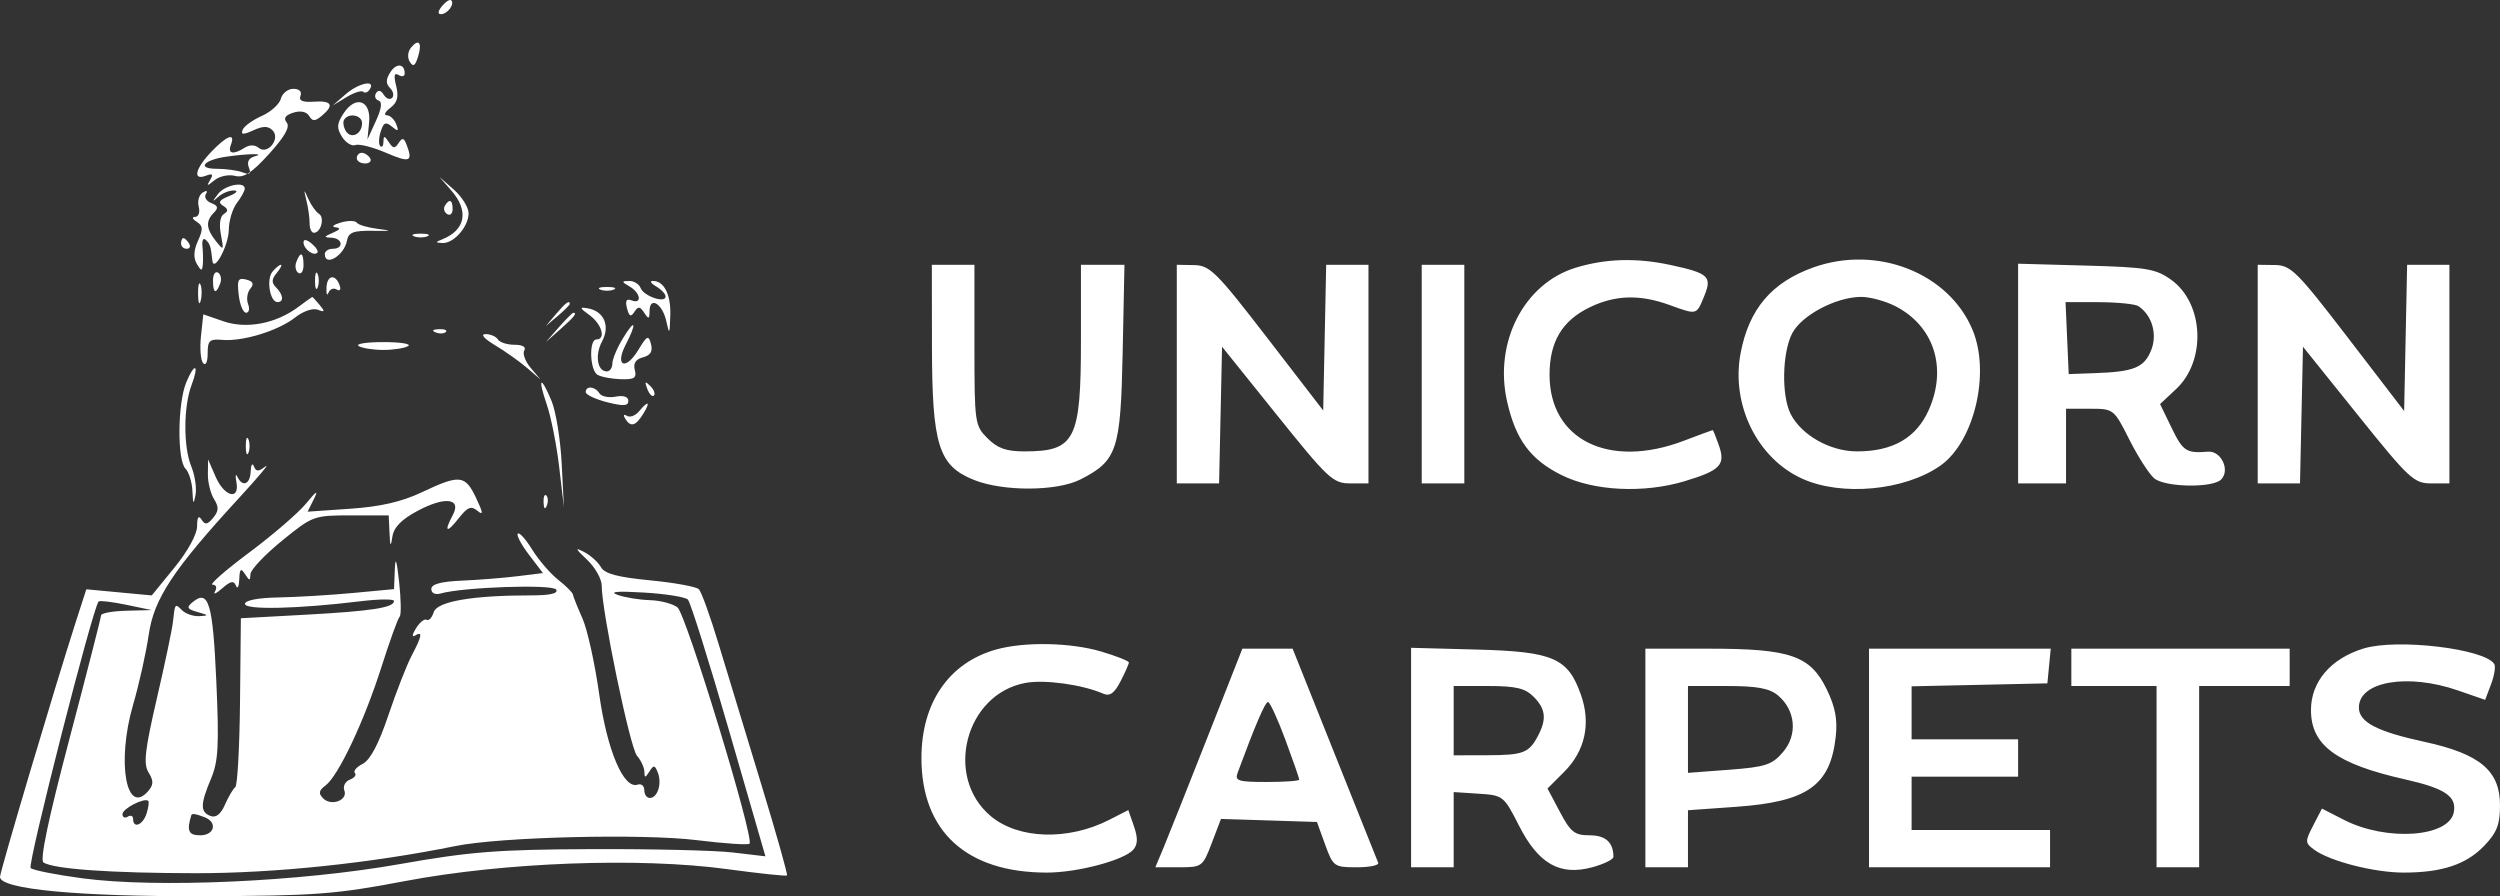 <svg width="106" height="38" viewBox="0 0 106 38" fill="none" xmlns="http://www.w3.org/2000/svg">
<rect x="0" y="0" width="106" height="38" fill="#333333" stroke="none"/>
<path fill-rule="evenodd" clip-rule="evenodd" d="M18.744 0.256C18.566 0.471 18.548 0.601 18.698 0.601C18.971 0.601 19.289 0.172 19.133 0.015C19.076 -0.042 18.901 0.067 18.744 0.256ZM17.43 2.016C17.289 2.186 17.265 2.441 17.373 2.617C17.516 2.848 17.599 2.802 17.719 2.422C17.911 1.817 17.764 1.612 17.43 2.016ZM16.543 3.073C16.356 3.373 16.355 3.549 16.539 3.733C16.677 3.871 16.715 4.06 16.623 4.151C16.532 4.243 16.373 4.183 16.272 4.018C16.154 3.827 16.034 3.802 15.944 3.949C15.866 4.076 15.913 4.217 16.049 4.262C16.217 4.318 16.181 4.599 15.938 5.129L15.579 5.914L15.65 5.195C15.743 4.257 15.083 4.019 14.569 4.805C14.278 5.249 14.267 5.423 14.502 5.801C14.659 6.052 14.914 6.209 15.069 6.15C15.224 6.09 15.808 6.238 16.367 6.478C17.379 6.913 17.516 6.859 17.24 6.139C17.125 5.838 17.057 5.823 16.901 6.064C16.742 6.311 16.667 6.304 16.485 6.027C16.302 5.747 16.262 5.744 16.259 6.008C16.257 6.184 16.195 6.268 16.122 6.194C16.049 6.121 16.057 5.844 16.141 5.58C16.264 5.191 16.356 5.15 16.618 5.369C16.883 5.588 16.917 5.569 16.801 5.267C16.723 5.063 16.543 4.893 16.401 4.889C16.259 4.885 16.325 4.744 16.548 4.574C16.849 4.346 16.913 4.106 16.797 3.643C16.687 3.202 16.717 3.067 16.9 3.18C17.042 3.268 17.159 3.239 17.159 3.114C17.159 2.689 16.798 2.664 16.543 3.073ZM14.644 4.005L14.111 4.471L14.693 4.118C15.014 3.923 15.334 3.822 15.404 3.893C15.475 3.964 15.6 3.914 15.682 3.781C15.941 3.36 15.198 3.521 14.644 4.005ZM11.909 4.186C11.848 4.417 11.483 4.746 11.096 4.918C10.709 5.089 10.345 5.354 10.287 5.505C10.206 5.718 10.309 5.723 10.741 5.526C11.157 5.336 11.366 5.336 11.556 5.526C11.906 5.876 11.347 6.582 10.969 6.269C10.808 6.135 10.583 6.133 10.378 6.262C9.887 6.574 9.643 6.523 9.79 6.14C9.993 5.609 9.625 5.74 8.96 6.435C8.275 7.15 8.157 7.671 8.729 7.451C9.011 7.343 9.057 7.387 8.912 7.627C8.747 7.901 8.775 7.903 9.099 7.639C9.309 7.469 9.698 7.387 9.964 7.457C10.337 7.554 10.67 7.339 11.411 6.523C12.072 5.794 12.306 5.379 12.158 5.198C12.009 5.016 12.094 4.886 12.434 4.778C12.741 4.68 12.993 4.732 13.106 4.914C13.253 5.153 13.351 5.152 13.642 4.911C14.183 4.461 14.071 4.258 13.313 4.311C12.828 4.344 12.661 4.271 12.741 4.062C12.81 3.884 12.689 3.766 12.437 3.766C12.207 3.766 11.969 3.955 11.909 4.186ZM15.352 5.222C15.352 5.686 14.885 5.915 14.665 5.558C14.563 5.392 14.529 5.176 14.591 5.077C14.78 4.769 15.352 4.878 15.352 5.222ZM10.793 6.632C10.549 6.697 10.461 6.865 10.55 7.097C10.656 7.374 10.595 7.425 10.293 7.31C10.075 7.226 9.58 7.157 9.193 7.157C8.33 7.157 8.624 6.782 9.595 6.643C10.551 6.507 11.294 6.5 10.793 6.632ZM15.127 6.705C15.127 6.829 15.285 6.931 15.479 6.931C15.672 6.931 15.768 6.829 15.691 6.705C15.614 6.581 15.456 6.479 15.339 6.479C15.222 6.479 15.127 6.581 15.127 6.705ZM19.134 8.076C19.895 8.945 19.739 9.76 18.735 10.155C18.454 10.265 18.458 10.29 18.761 10.304C19.237 10.328 19.868 9.61 19.868 9.044C19.868 8.796 19.589 8.346 19.247 8.044L18.626 7.496L19.134 8.076ZM9.239 8.231C8.984 8.568 8.987 8.584 9.256 8.344C9.43 8.189 9.73 8.068 9.923 8.076C10.116 8.084 10.023 8.19 9.714 8.314C9.296 8.48 9.231 8.584 9.456 8.723C9.678 8.861 9.688 8.952 9.493 9.072C9.332 9.172 9.283 9.51 9.367 9.948C9.496 10.623 9.485 10.637 9.154 10.223C8.737 9.698 8.714 9.374 9.069 9.018C9.27 8.817 9.243 8.72 8.957 8.61C8.751 8.531 8.648 8.359 8.728 8.229C8.818 8.084 8.765 8.059 8.594 8.165C8.44 8.26 8.364 8.531 8.426 8.765C8.487 9.001 8.42 9.193 8.276 9.195C8.124 9.197 8.151 9.285 8.341 9.405C8.607 9.574 8.617 9.72 8.395 10.209C8.211 10.613 8.195 10.929 8.344 11.186C8.527 11.499 8.571 11.507 8.599 11.227C8.617 11.04 8.61 10.684 8.583 10.435C8.557 10.187 8.621 10.068 8.727 10.171C8.91 10.352 8.94 10.446 9.003 11.044C9.06 11.591 9.694 10.411 9.701 9.744C9.705 9.363 9.857 8.855 10.04 8.613C10.222 8.372 10.374 8.098 10.378 8.005C10.393 7.672 9.532 7.843 9.239 8.231ZM12.995 8.514C13.071 8.824 13.131 9.257 13.128 9.474C13.125 9.692 13.207 9.87 13.31 9.87C13.608 9.87 13.777 9.221 13.521 9.063C13.393 8.984 13.192 8.701 13.073 8.434C12.877 7.996 12.87 8.004 12.995 8.514ZM18.862 8.724C18.79 8.84 18.835 8.998 18.961 9.077C19.087 9.155 19.191 9.06 19.191 8.866C19.191 8.469 19.055 8.411 18.862 8.724ZM14.449 9.436C14.139 9.526 14.037 9.616 14.224 9.637C14.463 9.665 14.43 9.733 14.111 9.87C13.725 10.036 13.717 10.067 14.054 10.08C14.534 10.1 14.589 10.548 14.111 10.548C13.925 10.548 13.772 10.65 13.772 10.774C13.772 11.325 14.589 10.838 14.707 10.217C14.777 9.851 14.97 9.775 15.806 9.787C16.607 9.798 16.654 9.781 16.033 9.706C15.6 9.653 15.193 9.535 15.13 9.442C15.066 9.349 14.76 9.346 14.449 9.436ZM17.554 10.02C17.709 10.083 17.963 10.083 18.118 10.02C18.273 9.957 18.146 9.906 17.836 9.906C17.526 9.906 17.399 9.957 17.554 10.02ZM7.676 10.322C7.676 10.447 7.784 10.548 7.915 10.548C8.047 10.548 8.092 10.447 8.015 10.322C7.938 10.198 7.831 10.096 7.776 10.096C7.721 10.096 7.676 10.198 7.676 10.322ZM12.869 10.281C12.869 10.554 13.297 10.873 13.454 10.716C13.511 10.659 13.402 10.484 13.213 10.327C12.999 10.148 12.869 10.131 12.869 10.281ZM12.564 11.106C12.495 11.289 12.534 11.498 12.653 11.572C12.772 11.645 12.869 11.496 12.869 11.24C12.869 10.694 12.743 10.639 12.564 11.106ZM66.799 11.354C64.615 12.028 63.339 14.513 63.897 17.006C64.261 18.636 64.885 19.482 66.204 20.141C67.566 20.82 69.69 20.927 71.432 20.402C72.94 19.947 73.168 19.711 72.886 18.899C72.758 18.534 72.639 18.235 72.62 18.235C72.601 18.235 72.051 18.439 71.398 18.687C68.227 19.894 65.703 18.657 65.701 15.896C65.7 14.492 66.23 13.599 67.403 13.03C68.483 12.507 69.523 12.475 70.78 12.929C71.966 13.357 71.923 13.367 72.256 12.562C72.602 11.724 72.452 11.584 70.825 11.234C69.383 10.923 68.07 10.963 66.799 11.354ZM76.888 11.338C75.114 11.971 74.15 13.11 73.799 14.989C73.393 17.165 74.507 19.429 76.408 20.294C78.079 21.054 80.75 20.805 82.264 19.749C83.706 18.742 84.401 15.824 83.637 13.989C82.63 11.571 79.587 10.375 76.888 11.338ZM11.551 11.521C11.285 11.843 11.446 12.809 11.767 12.809C12.046 12.809 12.015 12.496 11.704 12.186C11.507 11.988 11.513 11.839 11.732 11.575C11.891 11.383 11.97 11.227 11.908 11.227C11.846 11.227 11.686 11.359 11.551 11.521ZM39.515 14.674C39.521 18.876 39.794 19.747 41.294 20.348C42.54 20.847 44.817 20.836 45.816 20.326C47.37 19.532 47.516 19.091 47.601 14.941L47.677 11.227H46.754H45.832V14.403C45.832 18.665 45.591 19.139 43.432 19.139C42.663 19.139 42.293 19.008 41.871 18.584C41.331 18.044 41.316 17.938 41.316 14.628V11.227H40.413H39.51L39.515 14.674ZM49.896 15.861V20.496H50.792H51.689L51.752 17.598L51.815 14.701L54.142 17.598C56.31 20.299 56.521 20.496 57.246 20.496H58.023V15.861V11.227H57.127H56.23L56.167 14.316L56.104 17.405L53.734 14.329C51.567 11.518 51.3 11.253 50.629 11.24L49.896 11.227V15.861ZM60.281 15.861V20.496H61.184H62.087V15.861V11.227H61.184H60.281V15.861ZM85.568 15.839V20.496H86.584H87.6V18.913V17.331H88.612C89.62 17.331 89.628 17.337 90.287 18.644C90.651 19.366 91.126 20.104 91.341 20.283C91.799 20.663 93.81 20.698 94.175 20.332C94.569 19.938 94.178 19.107 93.619 19.151C92.693 19.224 92.559 19.136 92.074 18.136L91.587 17.132L92.267 16.496C93.558 15.288 93.445 12.854 92.053 11.86C91.403 11.395 91.017 11.331 88.446 11.261L85.568 11.181V15.839ZM95.727 15.861V20.496H96.624H97.52L97.583 17.598L97.646 14.701L99.973 17.598C102.142 20.299 102.353 20.496 103.078 20.496H103.855V15.861V11.227H102.958H102.062L101.999 14.327L101.936 17.427L99.566 14.337C97.393 11.506 97.134 11.247 96.461 11.237L95.727 11.227V15.861ZM9.031 11.892C9.031 12.437 9.156 12.492 9.335 12.025C9.405 11.843 9.365 11.633 9.247 11.56C9.128 11.486 9.031 11.636 9.031 11.892ZM13.356 11.905C13.356 12.216 13.408 12.343 13.47 12.187C13.533 12.032 13.533 11.778 13.47 11.622C13.408 11.467 13.356 11.594 13.356 11.905ZM10.121 12.504C10.169 12.921 10.311 13.261 10.434 13.261C10.558 13.261 10.596 13.096 10.519 12.893C10.441 12.691 10.483 12.399 10.612 12.243C10.783 12.037 10.736 11.931 10.44 11.854C10.096 11.764 10.046 11.864 10.121 12.504ZM13.843 12.185C13.829 12.466 13.867 12.568 13.927 12.412C13.987 12.256 14.143 12.194 14.272 12.274C14.403 12.355 14.464 12.287 14.408 12.12C14.237 11.606 13.87 11.648 13.843 12.185ZM8.398 12.47C8.402 12.843 8.453 12.968 8.51 12.748C8.567 12.528 8.564 12.223 8.502 12.07C8.44 11.917 8.393 12.097 8.398 12.47ZM26.698 12.149C27.165 12.421 27.233 12.912 26.779 12.737C26.557 12.652 26.501 12.748 26.585 13.071C26.676 13.42 26.749 13.456 26.898 13.224C27.057 12.977 27.133 12.984 27.315 13.261C27.503 13.549 27.538 13.537 27.541 13.186C27.546 12.545 28.091 12.877 28.251 13.619C28.38 14.213 28.396 14.188 28.421 13.363C28.447 12.472 28.149 11.898 27.668 11.912C27.538 11.915 27.609 12.022 27.826 12.149C28.044 12.276 28.221 12.467 28.221 12.573C28.221 12.874 27.295 12.558 27.162 12.213C27.097 12.043 26.878 11.908 26.673 11.912C26.344 11.918 26.347 11.945 26.698 12.149ZM25.456 12.28C25.611 12.343 25.865 12.343 26.02 12.28C26.176 12.218 26.049 12.167 25.738 12.167C25.428 12.167 25.301 12.218 25.456 12.28ZM12.643 13.018C11.694 13.724 10.455 13.961 9.475 13.623L8.62 13.328L8.521 14.256C8.466 14.766 8.508 15.28 8.613 15.398C8.724 15.522 8.805 15.348 8.805 14.985C8.805 14.438 8.885 14.364 9.426 14.411C10.296 14.486 11.796 14.025 12.508 13.465C12.85 13.195 13.265 13.052 13.472 13.132C13.776 13.248 13.789 13.214 13.551 12.927C13.394 12.738 13.252 12.586 13.237 12.59C13.22 12.594 12.954 12.787 12.643 13.018ZM80.359 12.979C81.996 13.815 82.572 15.589 81.785 17.37C81.258 18.563 80.266 19.139 78.737 19.139C77.597 19.139 76.378 18.451 75.922 17.55C75.53 16.773 75.564 14.956 75.987 14.137C76.384 13.369 77.842 12.596 78.907 12.588C79.28 12.586 79.933 12.762 80.359 12.979ZM23.572 13.318L23.142 13.826L23.65 13.396C23.929 13.159 24.158 12.93 24.158 12.887C24.158 12.706 23.976 12.84 23.572 13.318ZM90.67 12.982C91.255 13.373 91.484 14.185 91.202 14.867C90.903 15.591 90.471 15.764 88.813 15.822L87.713 15.861L87.646 14.335L87.579 12.809L89 12.812C89.782 12.815 90.534 12.891 90.67 12.982ZM25.004 13.369C25.52 13.745 25.698 14.392 25.287 14.392C24.968 14.392 25.005 15.687 25.329 15.888C25.477 15.979 25.919 16.065 26.311 16.078C26.898 16.097 27.005 16.028 26.916 15.685C26.842 15.404 26.954 15.231 27.262 15.15C27.583 15.066 27.683 14.899 27.602 14.587C27.498 14.192 27.438 14.221 27.06 14.844C26.523 15.728 26.058 15.529 26.529 14.616C27.02 13.665 26.941 13.475 26.414 14.341C26.166 14.748 25.964 15.231 25.964 15.414C25.964 15.598 25.859 15.748 25.731 15.748C25.325 15.748 25.215 15.06 25.528 14.475C25.88 13.817 25.611 13.193 24.924 13.074C24.555 13.009 24.566 13.05 25.004 13.369ZM23.689 13.883L23.142 14.505L23.762 13.957C24.343 13.444 24.487 13.261 24.31 13.261C24.269 13.261 23.99 13.541 23.689 13.883ZM18.471 14.094C18.634 14.159 18.829 14.151 18.904 14.076C18.979 14.001 18.845 13.948 18.608 13.957C18.344 13.968 18.291 14.022 18.471 14.094ZM20.997 14.642C21.431 14.903 22.04 15.335 22.35 15.602L22.913 16.087L22.497 15.593C22.268 15.321 22.148 14.99 22.23 14.858C22.319 14.713 22.155 14.618 21.814 14.618C21.503 14.618 21.186 14.516 21.11 14.392C21.033 14.267 20.798 14.166 20.588 14.166C20.359 14.167 20.521 14.356 20.997 14.642ZM15.205 14.671C15.348 14.762 15.821 14.837 16.256 14.837C16.69 14.837 17.163 14.762 17.307 14.671C17.45 14.579 16.977 14.505 16.256 14.505C15.534 14.505 15.062 14.579 15.205 14.671ZM7.895 16.218C7.529 17.101 7.509 19.515 7.864 19.87C8.009 20.015 8.142 20.444 8.159 20.824C8.184 21.391 8.207 21.419 8.29 20.983C8.345 20.691 8.263 20.146 8.108 19.77C7.772 18.957 7.778 17.236 8.12 16.334C8.459 15.441 8.259 15.338 7.895 16.218ZM23.183 17.151C23.363 17.673 23.6 18.869 23.71 19.807L23.91 21.513L23.816 19.66C23.764 18.641 23.571 17.445 23.387 17.003C22.924 15.893 22.785 15.994 23.183 17.151ZM27.446 16.493C27.531 16.715 27.657 16.841 27.726 16.771C27.796 16.702 27.727 16.52 27.572 16.366C27.349 16.145 27.323 16.171 27.446 16.493ZM24.835 16.625C24.835 16.734 25.241 16.927 25.738 17.053C26.434 17.23 26.641 17.217 26.641 16.999C26.641 16.822 26.439 16.754 26.103 16.818C25.807 16.875 25.496 16.81 25.413 16.674C25.23 16.378 24.835 16.345 24.835 16.625ZM27.095 17.441C26.941 17.626 26.71 17.712 26.581 17.632C26.444 17.548 26.413 17.596 26.507 17.748C26.738 18.124 26.945 18.072 27.266 17.557C27.597 17.026 27.495 16.958 27.095 17.441ZM10.421 18.913C10.421 19.224 10.472 19.351 10.535 19.196C10.598 19.041 10.598 18.786 10.535 18.631C10.472 18.475 10.421 18.602 10.421 18.913ZM8.814 20.103C8.809 20.447 8.926 20.922 9.074 21.159C9.285 21.498 9.277 21.668 9.037 21.958C8.795 22.25 8.694 22.265 8.546 22.032C8.421 21.834 8.359 21.926 8.357 22.316C8.355 22.655 7.959 23.377 7.394 24.069L6.434 25.246L5.047 25.116L3.66 24.986L3.199 26.415C2.324 29.135 0 36.955 0 37.182C0 37.702 3.305 38.017 8.579 37.999C13.379 37.983 14.197 37.922 17.159 37.36C21.375 36.56 27.098 36.346 30.818 36.849C32.184 37.035 33.332 37.156 33.369 37.119C33.406 37.083 32.913 35.337 32.273 33.239C31.632 31.142 30.82 28.47 30.468 27.302C30.115 26.134 29.739 25.09 29.632 24.983C29.525 24.875 28.594 24.706 27.564 24.606C26.178 24.472 25.636 24.326 25.479 24.046C25.363 23.837 25.043 23.549 24.769 23.406C24.362 23.194 24.385 23.254 24.891 23.732C25.233 24.054 25.512 24.548 25.512 24.829C25.512 25.911 26.714 31.705 27.008 32.044C27.179 32.24 27.32 32.545 27.322 32.722C27.325 32.992 27.359 32.99 27.536 32.71C27.716 32.425 27.767 32.434 27.895 32.767C28.073 33.231 27.878 33.834 27.551 33.834C27.423 33.834 27.318 33.685 27.318 33.502C27.318 33.32 27.192 33.214 27.036 33.268C26.441 33.472 25.74 31.817 25.403 29.414C25.222 28.125 24.903 26.684 24.693 26.213C24.483 25.742 24.302 25.289 24.291 25.207C24.28 25.125 23.998 24.844 23.666 24.582C23.333 24.32 22.839 23.746 22.567 23.306C22.296 22.866 22.021 22.56 21.955 22.625C21.89 22.691 22.103 23.094 22.429 23.521L23.02 24.298L21.952 24.43C21.365 24.503 20.3 24.588 19.586 24.619C18.688 24.658 18.288 24.768 18.288 24.975C18.288 25.151 18.45 25.229 18.683 25.163C19.657 24.89 23.436 24.763 23.581 24.998C23.683 25.163 23.332 25.244 22.511 25.244C20.025 25.244 18.534 25.501 18.389 25.957C18.316 26.19 18.181 26.335 18.091 26.279C18 26.223 17.797 26.384 17.639 26.638C17.48 26.893 17.46 27.032 17.593 26.95C17.932 26.74 17.897 26.959 17.455 27.798C17.246 28.196 16.801 29.335 16.466 30.33C16.058 31.542 15.7 32.22 15.381 32.385C15.118 32.52 14.969 32.696 15.047 32.776C15.127 32.855 15.031 32.981 14.835 33.056C14.638 33.132 14.533 33.337 14.6 33.512C14.76 33.93 14.044 34.199 13.7 33.849C13.495 33.64 13.517 33.516 13.798 33.308C14.343 32.904 15.437 30.592 16.168 28.296C16.525 27.176 16.874 26.21 16.944 26.148C17.015 26.086 17.005 25.424 16.923 24.678C16.818 23.729 16.764 23.571 16.74 24.15L16.707 24.979L14.958 25.143C13.996 25.233 12.575 25.318 11.799 25.332C10.941 25.347 10.389 25.454 10.387 25.605C10.386 25.868 12.629 25.817 15.296 25.492C16.072 25.398 16.707 25.393 16.707 25.482C16.707 25.764 15.761 25.911 12.952 26.064L10.213 26.214L10.177 29.734C10.158 31.67 10.068 33.308 9.977 33.374C9.886 33.441 9.69 33.773 9.541 34.112C9.36 34.525 9.156 34.686 8.925 34.597C8.485 34.428 8.49 34.103 8.948 33.014C9.257 32.279 9.293 31.615 9.171 28.872C9.023 25.559 8.844 24.968 8.162 25.535C7.895 25.756 7.932 25.826 8.38 25.952C8.852 26.084 8.861 26.105 8.455 26.125C8.2 26.138 7.87 26.026 7.721 25.877C7.42 25.575 7.417 25.579 7.332 26.374C7.298 26.685 6.991 28.148 6.648 29.626C6.141 31.817 6.076 32.394 6.299 32.752C6.51 33.09 6.512 33.266 6.307 33.513C5.357 34.659 4.932 32.324 5.644 29.878C5.898 29.008 6.195 27.674 6.305 26.915C6.526 25.383 7.341 24.152 10.16 21.087C10.967 20.209 11.459 19.62 11.254 19.777C10.953 20.008 10.858 20.006 10.764 19.77C10.7 19.61 10.639 19.707 10.629 19.987C10.61 20.538 10.28 20.67 10.063 20.213C9.989 20.058 9.971 20.16 10.023 20.439C10.17 21.233 9.511 21.064 9.142 20.213L8.823 19.478L8.814 20.103ZM17.876 20.876C17.034 21.275 16.129 21.483 14.858 21.57L13.042 21.695L13.313 21.152C13.508 20.759 13.419 20.809 12.99 21.336C12.664 21.736 11.573 22.677 10.567 23.427C9.56 24.177 8.86 24.791 9.01 24.791C9.166 24.791 9.213 24.913 9.118 25.074C9.027 25.229 9.163 25.172 9.42 24.947C9.78 24.632 9.914 24.606 10.005 24.834C10.071 24.997 10.134 24.876 10.145 24.565C10.162 24.115 10.211 24.069 10.386 24.339C10.58 24.64 10.606 24.64 10.62 24.339C10.63 24.153 11.231 23.517 11.957 22.926C13.255 21.87 13.304 21.852 14.879 21.852H16.481L16.515 22.587C16.543 23.193 16.565 23.221 16.638 22.751C16.701 22.35 17.024 22.022 17.725 21.65C18.871 21.041 19.577 21.129 19.2 21.834C18.814 22.557 18.932 22.633 19.439 21.987C19.827 21.494 19.975 21.434 20.245 21.659C20.501 21.871 20.486 21.744 20.181 21.102C19.719 20.133 19.493 20.111 17.876 20.876ZM23.047 21.306C23.057 21.569 23.111 21.623 23.183 21.443C23.248 21.279 23.24 21.084 23.165 21.009C23.09 20.934 23.037 21.068 23.047 21.306ZM29.166 25.421C29.274 25.529 30.058 28.023 30.908 30.963L32.454 36.308L31.071 36.145C30.311 36.056 27.606 35.992 25.061 36.003C21.085 36.02 19.939 36.11 16.933 36.641C12.685 37.39 6.647 37.66 3.499 37.241C2.382 37.093 1.392 36.896 1.299 36.805C1.154 36.663 3.938 25.746 4.181 25.503C4.228 25.456 4.755 25.518 5.351 25.642L6.434 25.868L5.362 25.895C4.772 25.91 4.288 25.998 4.285 26.091C4.283 26.184 3.678 28.547 2.941 31.341C2.045 34.74 1.682 36.471 1.845 36.571C2.295 36.85 4.691 37.019 8.282 37.024C11.626 37.029 15.712 36.602 19.318 35.871C21.229 35.484 27.25 35.338 29.549 35.623C30.714 35.767 31.718 35.835 31.78 35.772C31.994 35.559 29.09 26.037 28.724 25.752C28.524 25.597 27.999 25.459 27.558 25.447C27.116 25.434 26.5 25.334 26.19 25.224C25.806 25.088 26.161 25.056 27.297 25.124C28.216 25.178 29.057 25.312 29.166 25.421ZM42.219 27.544C40.228 28.11 39.069 29.802 39.069 32.139C39.069 35.25 40.975 36.995 44.38 36.998C45.689 37 47.689 36.466 48.062 36.015C48.243 35.796 48.248 35.517 48.078 35.029L47.841 34.347L47.033 34.76C45.285 35.652 43.173 35.585 42.004 34.6C40.021 32.929 40.928 29.435 43.47 28.957C44.286 28.804 45.883 29.023 46.776 29.411C47.057 29.533 47.248 29.398 47.51 28.89C47.705 28.513 47.864 28.153 47.864 28.089C47.864 28.026 47.337 27.817 46.694 27.626C45.39 27.238 43.42 27.202 42.219 27.544ZM100.223 27.494C98.828 27.918 97.985 28.901 97.985 30.104C97.985 31.6 99.054 32.387 101.977 33.046C103.669 33.428 104.171 33.766 104.041 34.44C103.837 35.502 101.194 35.686 99.386 34.763L98.45 34.284L98.078 35.004C97.727 35.683 97.73 35.74 98.124 36.029C98.791 36.518 100.679 37 101.921 36.998C103.549 36.996 104.571 36.655 105.336 35.856C105.87 35.297 106 34.962 106 34.14C106 32.678 105.15 31.965 102.801 31.455C100.777 31.016 100.017 30.618 100.017 29.999C100.017 28.892 102.084 28.536 104.218 29.275L105.371 29.674L105.622 29.008C105.76 28.642 105.821 28.258 105.757 28.155C105.358 27.507 101.642 27.064 100.223 27.494ZM51.185 31.291C50.365 33.374 49.535 35.459 49.341 35.926L48.986 36.773H49.987C50.966 36.773 50.996 36.751 51.378 35.748L51.769 34.723L53.803 34.787L55.838 34.852L56.187 35.813C56.525 36.743 56.567 36.773 57.525 36.773C58.068 36.773 58.479 36.688 58.437 36.585C58.396 36.481 57.562 34.395 56.584 31.95L54.807 27.504H53.741H52.676L51.185 31.291ZM59.83 32.12V36.773H60.733H61.636V35.178V33.584L62.694 33.653C63.733 33.72 63.764 33.745 64.403 35.003C65.226 36.624 66.134 37.143 67.503 36.774C68.001 36.64 68.409 36.441 68.409 36.331C68.409 35.717 68.078 35.417 67.4 35.417C66.763 35.417 66.596 35.286 66.14 34.425L65.614 33.433L66.326 32.721C67.21 31.835 67.462 30.675 67.031 29.457C66.481 27.898 65.862 27.629 62.636 27.542L59.83 27.467V32.12ZM69.764 32.139V36.773H70.667H71.57V35.564V34.354L73.609 34.209C76.629 33.995 77.602 33.312 77.834 31.247C77.917 30.511 77.818 29.982 77.457 29.236C76.762 27.798 75.916 27.504 72.468 27.504H69.764V32.139ZM79.246 32.139V36.773H83.084H86.922V35.982V35.191H83.987H81.052V34.06V32.93H83.31H85.568V32.139V31.348H83.31H81.052V30.224V29.1L83.931 29.037L86.809 28.974L86.88 28.239L86.951 27.504H83.098H79.246V32.139ZM87.825 28.296V29.087H89.632H91.438V32.93V36.773H92.341H93.244V32.93V29.087H95.163H97.082V28.296V27.504H92.454H87.825V28.296ZM65.022 29.539C65.537 30.054 65.587 30.484 65.214 31.193C64.828 31.928 64.591 32.019 63.047 32.022L61.636 32.026V30.556V29.087H63.103C64.27 29.087 64.663 29.18 65.022 29.539ZM75.382 29.482C76.134 30.108 76.228 31.156 75.598 31.889C75.132 32.431 74.86 32.52 73.32 32.637L71.57 32.769V30.928V29.087H73.238C74.495 29.087 75.024 29.184 75.382 29.482ZM54.498 31.36C54.823 32.238 55.088 33.001 55.088 33.056C55.088 33.111 54.468 33.156 53.71 33.156C52.491 33.156 52.348 33.11 52.477 32.761C53.222 30.743 53.642 29.765 53.763 29.765C53.842 29.765 54.173 30.483 54.498 31.36ZM6.214 34.496C6.06 34.981 5.644 35.148 5.644 34.725C5.644 34.594 5.543 34.549 5.419 34.626C5.294 34.703 5.193 34.654 5.193 34.519C5.193 34.285 6.121 33.808 6.286 33.957C6.328 33.995 6.296 34.238 6.214 34.496ZM8.674 34.65C9.234 34.865 9.099 35.417 8.486 35.417C7.993 35.417 7.909 35.228 8.11 34.569C8.138 34.48 8.289 34.502 8.674 34.65Z" fill="white"/>
</svg>
